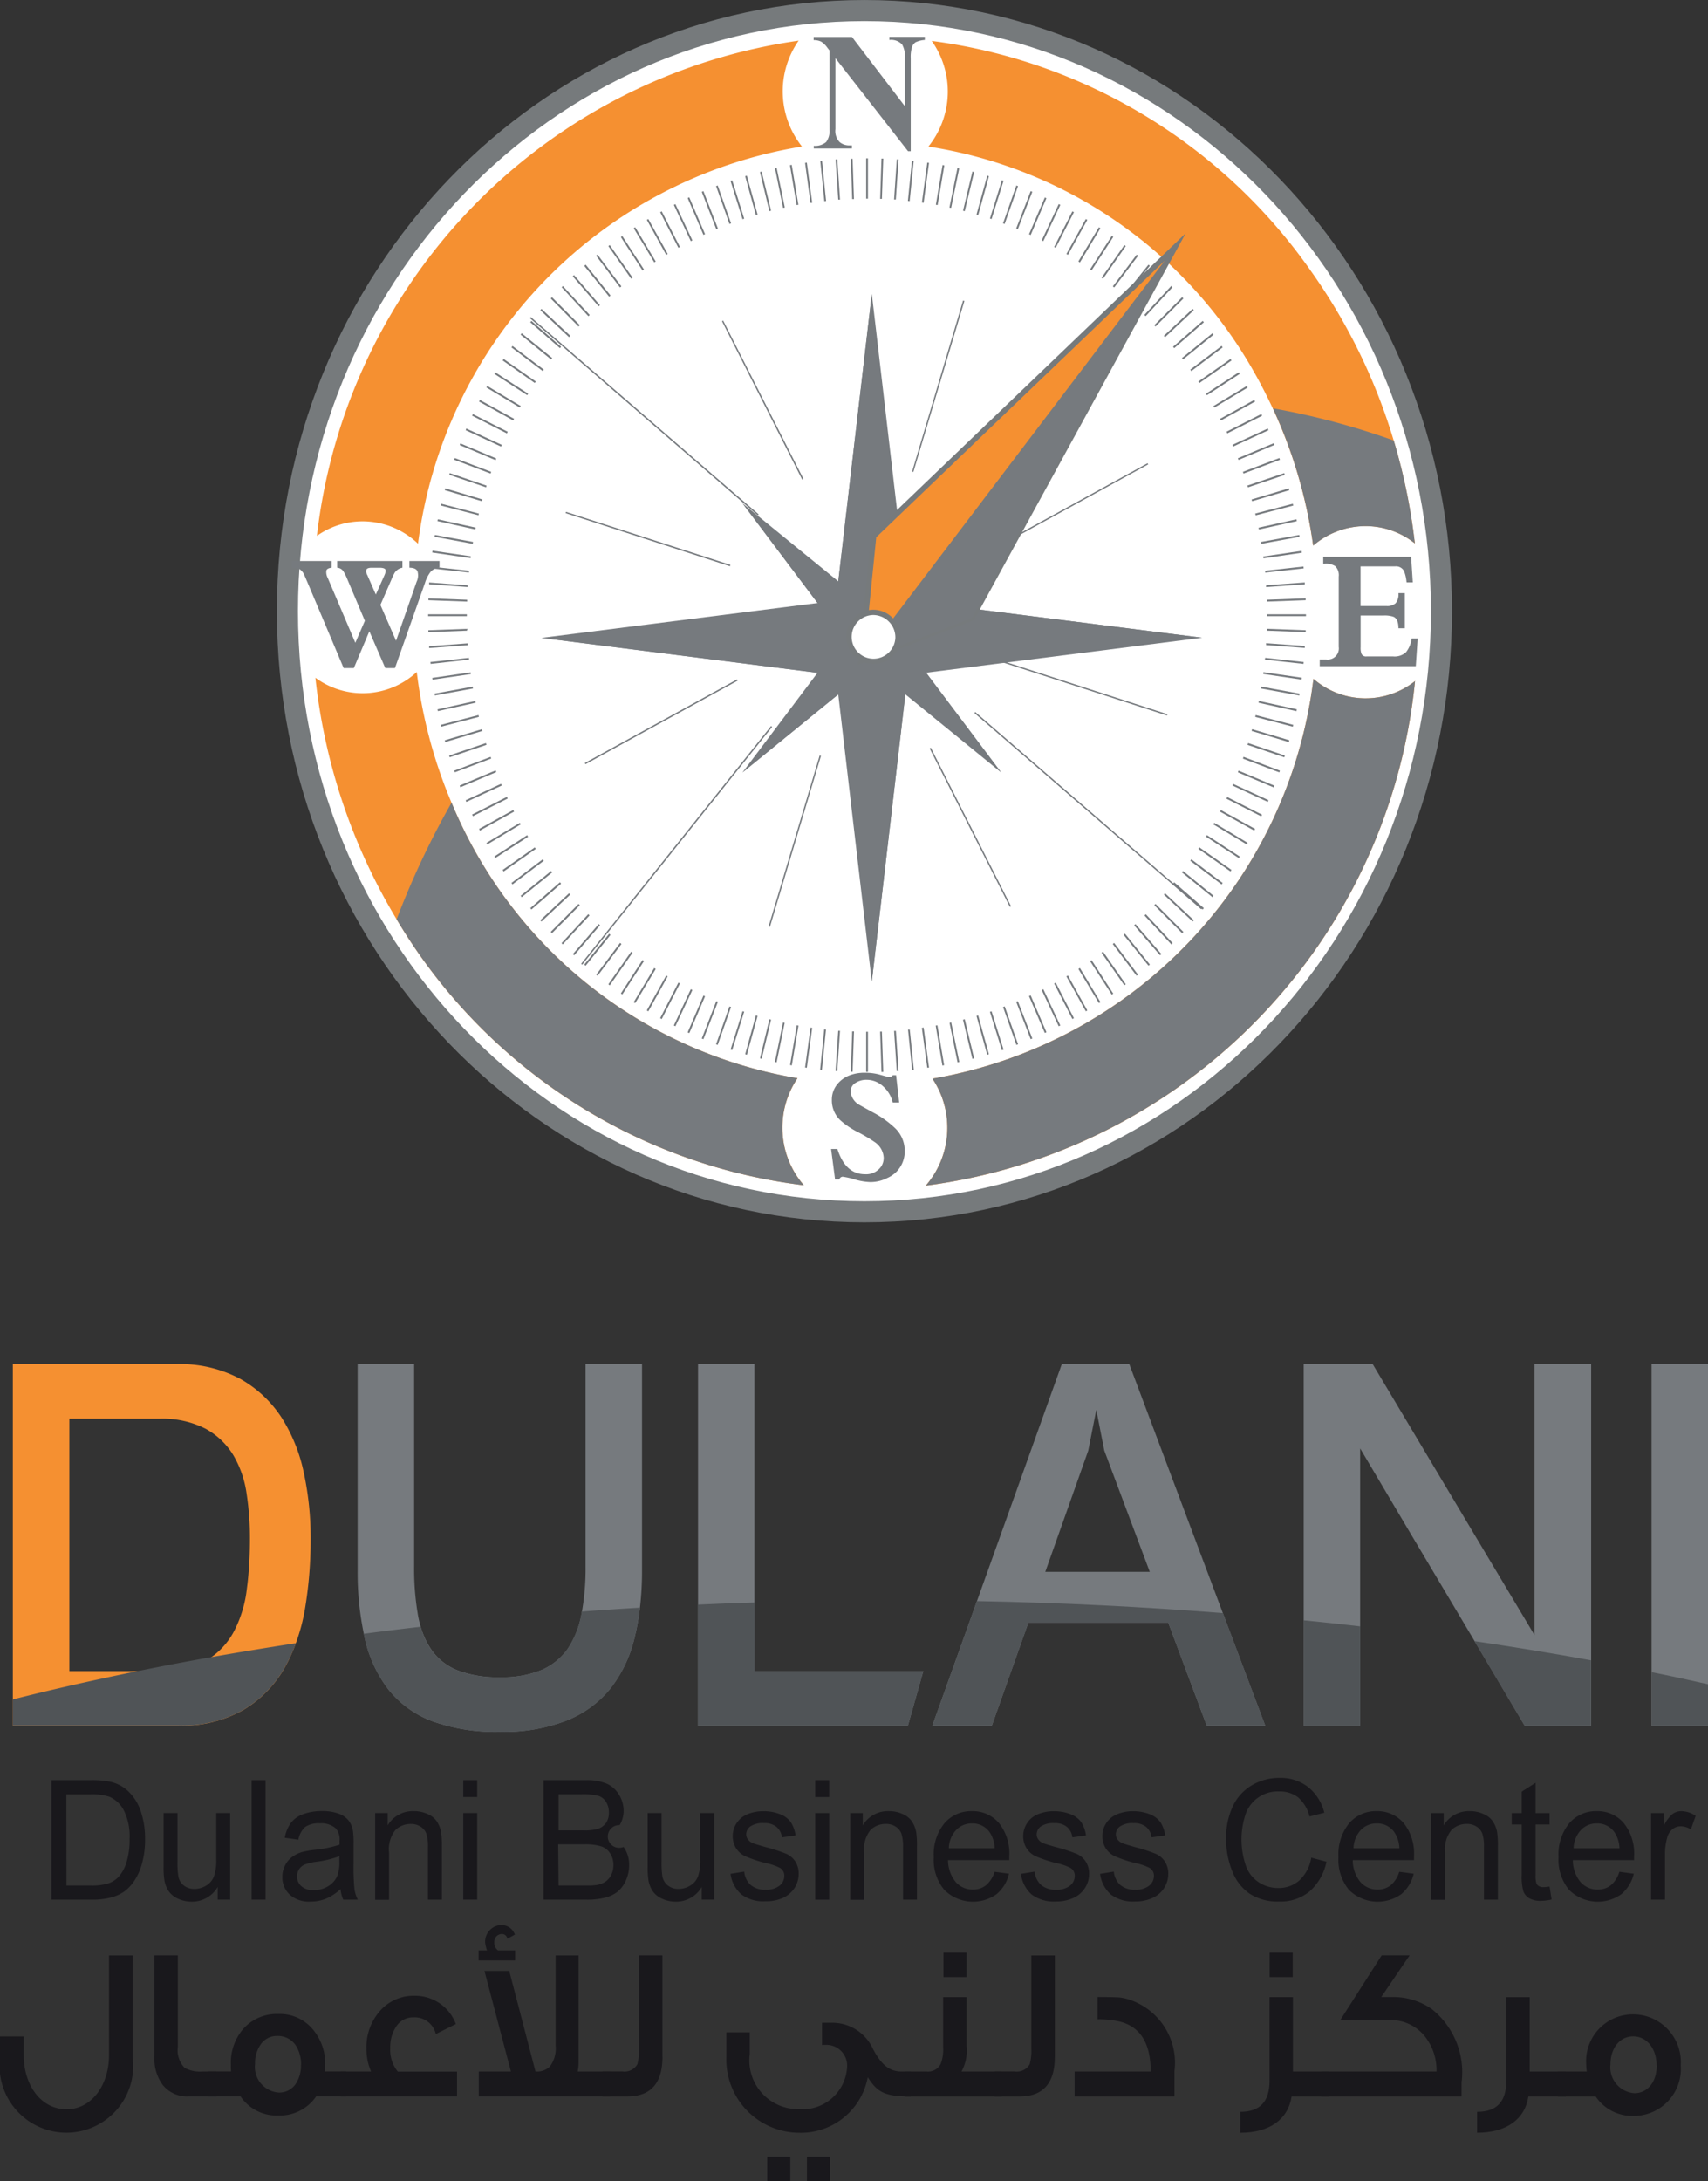 <svg xmlns="http://www.w3.org/2000/svg" width="51.105" height="65.232" viewBox="0 0 51.105 65.232">
  <rect x="0" y="0" width="51.105" height="65.232" fill="#333333" stroke="none"/>
  <g id="Client_21" transform="translate(-17914.26 -14379.039)">
    <path id="Path_141233" data-name="Path 141233" d="M1635.39,262.319c0,9.921-7.73,17.963-17.265,17.963s-17.265-8.042-17.265-17.963,7.729-17.964,17.265-17.964,17.265,8.043,17.265,17.964" transform="translate(16322 14135)" fill="#fff"/>
    <path id="Path_141234" data-name="Path 141234" d="M1635.39,262.319c0,9.921-7.73,17.963-17.265,17.963s-17.265-8.042-17.265-17.963,7.729-17.964,17.265-17.964S1635.39,252.4,1635.39,262.319Z" transform="translate(16322 14135)" fill="none" stroke="#767a7c" stroke-miterlimit="10" stroke-width="0.631"/>
    <path id="Path_141235" data-name="Path 141235" d="M1617.275,262l1.071-9.171,1.07,9.171-1.07,1.112Z" transform="translate(16322 14135)" fill="#767a7e"/>
    <path id="Path_141236" data-name="Path 141236" d="M1617.275,262l1.069-9.163,0,10.275Z" transform="translate(16322 14135)" fill="#767a7e"/>
    <path id="Path_141237" data-name="Path 141237" d="M1617.286,264.235l-8.825-1.118,8.814-1.113,1.07,1.111Z" transform="translate(16322 14135)" fill="#767a7e"/>
    <path id="Path_141238" data-name="Path 141238" d="M1617.275,264.23l-8.814-1.112,9.885,0Z" transform="translate(16322 14135)" fill="#767a7e"/>
    <path id="Path_141239" data-name="Path 141239" d="M1619.416,264.23l-1.071,9.171-1.071-9.171,1.071-1.114Z" transform="translate(16322 14135)" fill="#767a7e"/>
    <path id="Path_141240" data-name="Path 141240" d="M1619.416,264.23l-1.07,9.163V263.117Z" transform="translate(16322 14135)" fill="#767a7e"/>
    <path id="Path_141241" data-name="Path 141241" d="M1619.416,262l8.814,1.113-8.814,1.116-1.071-1.117Z" transform="translate(16322 14135)" fill="#767a7e"/>
    <path id="Path_141242" data-name="Path 141242" d="M1619.416,262l8.806,1.112h-9.877Z" transform="translate(16322 14135)" fill="#767a7e"/>
    <path id="Path_141243" data-name="Path 141243" d="M1617.508,263.116l-3.032-4.025,3.87,3.153v.872Z" transform="translate(16322 14135)" fill="#767a7e"/>
    <path id="Path_141244" data-name="Path 141244" d="M1617.508,263.116l-3.029-4.021,3.867,4.021Z" transform="translate(16322 14135)" fill="#767a7e"/>
    <path id="Path_141245" data-name="Path 141245" d="M1618.352,263.985l-3.876,3.157,3.032-4.026h.837Z" transform="translate(16322 14135)" fill="#767a7e"/>
    <path id="Path_141246" data-name="Path 141246" d="M1618.346,263.988l-3.87,3.154,3.869-4.025Z" transform="translate(16322 14135)" fill="#767a7e"/>
    <path id="Path_141247" data-name="Path 141247" d="M1619.184,263.116l3.031,4.026-3.869-3.153v-.873Z" transform="translate(16322 14135)" fill="#767a7e"/>
    <path id="Path_141248" data-name="Path 141248" d="M1619.184,263.116l3.029,4.023-3.867-4.023Z" transform="translate(16322 14135)" fill="#767a7e"/>
    <path id="Path_141249" data-name="Path 141249" d="M1618.346,262.244l3.869-3.152-3.031,4.024h-.839Z" transform="translate(16322 14135)" fill="#767a7e"/>
    <path id="Path_141250" data-name="Path 141250" d="M1618.346,262.244l3.866-3.15-3.867,4.022Z" transform="translate(16322 14135)" fill="#767a7e"/>
    <path id="Path_141251" data-name="Path 141251" d="M1634.594,260.291a2.376,2.376,0,0,0-1.474-.519,2.412,2.412,0,0,0-1.57.585,14.338,14.338,0,0,0-1.206-4.1c-.173-.367-.354-.727-.553-1.075a13.567,13.567,0,0,0-9.753-6.759,2.622,2.622,0,0,0,.1-3.16,16.445,16.445,0,0,1,11.367,6.912,17.318,17.318,0,0,1,2.458,5.046,17.881,17.881,0,0,1,.631,3.075" transform="translate(16322 14135)" fill="#f59031"/>
    <path id="Path_141252" data-name="Path 141252" d="M1616.256,248.422a13.814,13.814,0,0,0-11.489,11.878,2.4,2.4,0,0,0-1.656-.669,2.358,2.358,0,0,0-1.369.435,16.91,16.91,0,0,1,14.414-14.811,2.653,2.653,0,0,0,.1,3.167" transform="translate(16322 14135)" fill="#f59031"/>
    <path id="Path_141253" data-name="Path 141253" d="M1634.6,264.4a16.907,16.907,0,0,1-14.64,15.1,2.644,2.644,0,0,0,.2-3.2,13.834,13.834,0,0,0,11.4-11.958,2.379,2.379,0,0,0,3.046.062" transform="translate(16322 14135)" fill="#f59031"/>
    <path id="Path_141254" data-name="Path 141254" d="M1616.313,279.488a16.5,16.5,0,0,1-12.186-7.954,17.609,17.609,0,0,1-2.43-7.225,2.384,2.384,0,0,0,3.033-.171,14.408,14.408,0,0,0,1.041,3.91,13.66,13.66,0,0,0,10.351,8.241,2.633,2.633,0,0,0,.191,3.2" transform="translate(16322 14135)" fill="#f59031"/>
    <path id="Path_141255" data-name="Path 141255" d="M1602.542,264.02l-1.089-2.579-.093-.216a.4.4,0,0,0-.141-.167.388.388,0,0,0-.184-.04H1601v-.2h1.182v.2c-.09.01-.141.038-.157.084a.367.367,0,0,0,.042.224l.825,1.938.285-.658-.526-1.246a1.5,1.5,0,0,0-.112-.226.24.24,0,0,0-.191-.116v-.2h1.953v.2a.351.351,0,0,0-.235.155,2.147,2.147,0,0,0-.1.213l-.324.745.468,1.072.614-1.762a.443.443,0,0,0,.028-.315c-.032-.071-.112-.106-.242-.108v-.2h.9v.2a.374.374,0,0,0-.28.142,1.045,1.045,0,0,0-.153.31l-.9,2.55h-.289l-.477-1.1-.464,1.1h-.3m.958-2.2.255-.569c.038-.085.049-.144.032-.177s-.075-.055-.172-.055h-.239c-.086,0-.137.019-.155.051a.216.216,0,0,0,.025.17Z" transform="translate(16322 14135)" fill="#767a7e"/>
    <path id="Path_141256" data-name="Path 141256" d="M1617.247,279.321l-.12-.917h.189c.158.5.434.754.826.754a.545.545,0,0,0,.489-.239.471.471,0,0,0,.07-.25.6.6,0,0,0-.269-.472,4.642,4.642,0,0,0-.488-.291,2.4,2.4,0,0,1-.543-.364.817.817,0,0,1-.251-.6.73.73,0,0,1,.168-.482.874.874,0,0,1,.42-.279,1.263,1.263,0,0,1,.394-.058,1.644,1.644,0,0,1,.427.051c.193.054.3.082.307.082a.147.147,0,0,0,.106-.057h.1l.092.814h-.193a.927.927,0,0,0-.283-.479.729.729,0,0,0-.505-.2.59.59,0,0,0-.309.083.3.3,0,0,0-.163.266.505.505,0,0,0,.261.4c.147.082.294.164.443.244a2.908,2.908,0,0,1,.639.465.936.936,0,0,1,.276.667.861.861,0,0,1-.515.809,1.1,1.1,0,0,1-.516.125,1.878,1.878,0,0,1-.47-.08,2.233,2.233,0,0,0-.356-.081.109.109,0,0,0-.1.081h-.125" transform="translate(16322 14135)" fill="#767a7e"/>
    <path id="Path_141257" data-name="Path 141257" d="M1634.345,261.452a1.127,1.127,0,0,0-.074-.329.265.265,0,0,0-.254-.145h-1.048v1.186h.775a.374.374,0,0,0,.276-.085.418.418,0,0,0,.083-.3h.191v1.05h-.191c0-.19-.052-.305-.155-.346a.834.834,0,0,0-.277-.036h-.7v.949a.49.49,0,0,0,.027.2.146.146,0,0,0,.15.076h.8a.5.5,0,0,0,.383-.128.848.848,0,0,0,.168-.409h.179l-.056.828h-2.875v-.2h.195a.332.332,0,0,0,.374-.378v-2.1a.382.382,0,0,0-.106-.315.515.515,0,0,0-.312-.071h-.046v-.207h2.63l.05.765h-.183" transform="translate(16322 14135)" fill="#767a7e"/>
    <path id="Path_141258" data-name="Path 141258" d="M1615.5,249.066l.242,1.178-.052.012-.24-1.18.05-.01m5.463,26.734-.052.013-.24-1.181.051-.012Z" transform="translate(16322 14135)" fill="#767a7e"/>
    <path id="Path_141259" data-name="Path 141259" d="M1615.05,249.171l.281,1.17-.051.013-.281-1.17Zm6.356,26.521-.052.015-.28-1.17.052-.015Z" transform="translate(16322 14135)" fill="#767a7e"/>
    <path id="Path_141260" data-name="Path 141260" d="M1614.607,249.294l.32,1.159a.354.354,0,0,1-.051.014l-.32-1.159.051-.014m7.242,26.275a.343.343,0,0,0-.051.018l-.32-1.162a.3.3,0,0,0,.051-.015Z" transform="translate(16322 14135)" fill="#767a7e"/>
    <path id="Path_141261" data-name="Path 141261" d="M1614.169,249.432l.358,1.147-.05.017-.359-1.147Zm8.118,26-.05.019-.358-1.149.05-.016Z" transform="translate(16322 14135)" fill="#767a7e"/>
    <path id="Path_141262" data-name="Path 141262" d="M1613.735,249.586l.4,1.133-.049.019-.4-1.134.051-.018m8.985,25.686-.05.02-.4-1.133.05-.02Z" transform="translate(16322 14135)" fill="#767a7e"/>
    <path id="Path_141263" data-name="Path 141263" d="M1613.307,249.756l.434,1.118-.049.021-.434-1.117Zm9.841,25.343-.049.021-.434-1.119.049-.019Z" transform="translate(16322 14135)" fill="#767a7e"/>
    <path id="Path_141264" data-name="Path 141264" d="M1612.884,249.942l.472,1.1-.049.021-.471-1.1.048-.023m10.686,24.971-.049.022-.472-1.1.049-.024Z" transform="translate(16322 14135)" fill="#767a7e"/>
    <path id="Path_141265" data-name="Path 141265" d="M1612.469,250.145l.508,1.084-.048.023-.507-1.085Zm11.516,24.564-.047.025-.508-1.083.047-.026Z" transform="translate(16322 14135)" fill="#767a7e"/>
    <path id="Path_141266" data-name="Path 141266" d="M1612.06,250.36l.544,1.066-.047.023-.543-1.063Zm12.333,24.132-.047.025-.545-1.062.048-.026Z" transform="translate(16322 14135)" fill="#767a7e"/>
    <path id="Path_141267" data-name="Path 141267" d="M1611.658,250.589l.581,1.044a.29.29,0,0,1-.047.028l-.578-1.045c.014-.007.029-.018.044-.027m13.135,23.67a.219.219,0,0,1-.045.027l-.58-1.044a.379.379,0,0,0,.046-.028Z" transform="translate(16322 14135)" fill="#767a7e"/>
    <path id="Path_141268" data-name="Path 141268" d="M1611.266,250.835l.614,1.024-.044.027-.615-1.021Zm13.92,23.176-.045.03-.614-1.021.045-.03Z" transform="translate(16322 14135)" fill="#767a7e"/>
    <path id="Path_141269" data-name="Path 141269" d="M1610.881,251.1l.648,1-.044.029-.648-1Zm14.688,22.656-.044.031-.648-1,.044-.032Z" transform="translate(16322 14135)" fill="#767a7e"/>
    <path id="Path_141270" data-name="Path 141270" d="M1610.505,251.369l.682.974-.043.032-.681-.975Zm15.439,22.107-.043.033-.682-.974.044-.035Z" transform="translate(16322 14135)" fill="#767a7e"/>
    <path id="Path_141271" data-name="Path 141271" d="M1610.139,251.654l.713.95a.273.273,0,0,1-.042.033l-.713-.95c.014-.011.028-.02.042-.033m16.171,21.535a.448.448,0,0,1-.043.033l-.713-.949.042-.033Z" transform="translate(16322 14135)" fill="#767a7e"/>
    <path id="Path_141272" data-name="Path 141272" d="M1609.783,251.954l.745.923-.041.036-.745-.922Zm16.882,20.933-.041.035-.744-.923.04-.035Z" transform="translate(16322 14135)" fill="#767a7e"/>
    <path id="Path_141273" data-name="Path 141273" d="M1609.436,252.267l.775.9-.04.035-.775-.9.04-.036m17.574,20.307c-.013.014-.027.024-.041.037l-.774-.895.039-.038Z" transform="translate(16322 14135)" fill="#767a7e"/>
    <path id="Path_141274" data-name="Path 141274" d="M1609.1,252.592l.805.867-.039.038-.8-.866c.013-.014.026-.028.038-.039m18.244,19.656-.038.039-.805-.866.038-.039Z" transform="translate(16322 14135)" fill="#767a7e"/>
    <path id="Path_141275" data-name="Path 141275" d="M1608.776,252.929l.833.835-.038.042-.832-.838.037-.039m18.892,18.981c-.012.015-.025.026-.037.04l-.834-.838a.438.438,0,0,0,.037-.039Z" transform="translate(16322 14135)" fill="#767a7e"/>
    <path id="Path_141276" data-name="Path 141276" d="M1608.462,253.277l.861.805-.036.042-.86-.806.035-.041m19.518,18.284c-.012.015-.024.027-.035.04l-.861-.807.035-.04Z" transform="translate(16322 14135)" fill="#767a7e"/>
    <path id="Path_141277" data-name="Path 141277" d="M1608.161,253.636l.888.774-.035.042-.887-.774ZM1628.28,271.2l-.034.043-.888-.774.035-.042Z" transform="translate(16322 14135)" fill="#767a7e"/>
    <path id="Path_141278" data-name="Path 141278" d="M1607.87,254.006l.913.741c-.01.016-.021.029-.032.045l-.913-.742a.419.419,0,0,1,.032-.044m20.7,16.824a.375.375,0,0,1-.033.043l-.913-.741c.012-.015.022-.031.033-.043Z" transform="translate(16322 14135)" fill="#767a7e"/>
    <path id="Path_141279" data-name="Path 141279" d="M1607.594,254.386l.937.708-.031.044-.937-.709Zm21.25,16.062-.033.044-.937-.708.032-.045Z" transform="translate(16322 14135)" fill="#767a7e"/>
    <path id="Path_141280" data-name="Path 141280" d="M1607.33,254.775l.961.674-.03.045-.96-.673Zm21.777,15.282-.03.046-.961-.675.03-.046Z" transform="translate(16322 14135)" fill="#767a7e"/>
    <path id="Path_141281" data-name="Path 141281" d="M1607.08,255.175l.983.637-.028.047-.984-.639Zm22.275,14.482-.028.046-.982-.639.028-.047Z" transform="translate(16322 14135)" fill="#767a7e"/>
    <path id="Path_141282" data-name="Path 141282" d="M1606.841,255.582l1,.6a.5.5,0,0,1-.027.047l-1-.6c.009-.017.019-.031.027-.048m22.751,13.666c-.009.018-.018.031-.028.048l-1-.6c.008-.014.018-.031.026-.047Z" transform="translate(16322 14135)" fill="#767a7e"/>
    <path id="Path_141283" data-name="Path 141283" d="M1606.618,256l1.024.565-.025.05-1.023-.565Zm23.195,12.831-.025.051-1.024-.568.025-.048Z" transform="translate(16322 14135)" fill="#767a7e"/>
    <path id="Path_141284" data-name="Path 141284" d="M1606.409,256.424l1.042.528-.024.05-1.041-.53Zm23.612,11.981-.024.05-1.042-.529.024-.049Z" transform="translate(16322 14135)" fill="#767a7e"/>
    <path id="Path_141285" data-name="Path 141285" d="M1606.214,256.856l1.059.488c-.007.019-.014.034-.021.052l-1.059-.49.021-.05m24,11.115-.021.052-1.059-.491.021-.049Z" transform="translate(16322 14135)" fill="#767a7e"/>
    <path id="Path_141286" data-name="Path 141286" d="M1606.034,257.3l1.075.451-.02.051-1.074-.452Zm24.358,10.238-.02.053-1.074-.452.02-.052Z" transform="translate(16322 14135)" fill="#767a7e"/>
    <path id="Path_141287" data-name="Path 141287" d="M1605.868,257.738l1.089.413c-.006.017-.013.036-.018.052l-1.089-.413c.006-.016.011-.034.018-.052m24.688,9.35c-.007.018-.011.034-.018.052l-1.089-.411.018-.054Z" transform="translate(16322 14135)" fill="#767a7e"/>
    <path id="Path_141288" data-name="Path 141288" d="M1605.718,258.189l1.1.374-.015.051-1.1-.374Zm24.986,8.446-.017.054-1.1-.372.017-.054Z" transform="translate(16322 14135)" fill="#767a7e"/>
    <path id="Path_141289" data-name="Path 141289" d="M1605.583,258.645l1.115.333c-.005.016-.011.034-.015.053l-1.115-.332c.006-.019.01-.037.015-.054m25.255,7.534c-.005.02-.01.036-.015.055l-1.114-.333a.55.55,0,0,0,.014-.054Z" transform="translate(16322 14135)" fill="#767a7e"/>
    <path id="Path_141290" data-name="Path 141290" d="M1605.465,259.106l1.124.293-.012.051-1.125-.292Zm25.49,6.612-.013.055-1.124-.292.012-.055Z" transform="translate(16322 14135)" fill="#767a7e"/>
    <path id="Path_141291" data-name="Path 141291" d="M1605.361,259.57l1.134.25c-.005.02-.009.037-.012.055l-1.134-.251.012-.054m25.7,5.683-.011.056-1.134-.252.011-.054Z" transform="translate(16322 14135)" fill="#767a7e"/>
    <path id="Path_141292" data-name="Path 141292" d="M1605.273,260.038l1.141.209c0,.018-.006.036-.009.057l-1.141-.21c0-.019.005-.038.009-.056m25.871,4.747-.009.056-1.142-.21.009-.056Z" transform="translate(16322 14135)" fill="#767a7e"/>
    <path id="Path_141293" data-name="Path 141293" d="M1605.2,260.509l1.147.167-.006.056-1.149-.168Zm26.012,3.8-.008.056-1.147-.168.007-.055Z" transform="translate(16322 14135)" fill="#767a7e"/>
    <path id="Path_141294" data-name="Path 141294" d="M1605.144,260.984l1.152.126-.006.053-1.153-.126c0-.016,0-.036.007-.053m26.123,2.855c0,.02,0,.037-.006.056l-1.152-.126c0-.019,0-.035.007-.055Z" transform="translate(16322 14135)" fill="#767a7e"/>
    <path id="Path_141295" data-name="Path 141295" d="M1605.1,261.46l1.155.084,0,.053-1.156-.084Zm26.2,1.9,0,.057-1.157-.084,0-.057Z" transform="translate(16322 14135)" fill="#767a7e"/>
    <path id="Path_141296" data-name="Path 141296" d="M1605.079,261.935l1.158.042v.055l-1.158-.042Zm26.25.953,0,.056-1.158-.042v-.057Z" transform="translate(16322 14135)" fill="#767a7e"/>
    <path id="Path_141297" data-name="Path 141297" d="M1630.178,262.411v.056h1.158v-.056Zm-25.108,0v.056h1.159v-.056Z" transform="translate(16322 14135)" fill="#767a7e"/>
    <path id="Path_141298" data-name="Path 141298" d="M1605.077,262.888l1.158-.042,0,.056-1.158.043Zm26.25-.954v.056l-1.158.042v-.056Z" transform="translate(16322 14135)" fill="#767a7e"/>
    <path id="Path_141299" data-name="Path 141299" d="M1605.1,263.365l1.156-.085,0,.056-1.156.085Zm26.2-1.906,0,.056-1.156.084,0-.057Z" transform="translate(16322 14135)" fill="#767a7e"/>
    <path id="Path_141300" data-name="Path 141300" d="M1605.138,263.839l1.153-.125c0,.019,0,.038.006.054l-1.152.127c0-.017-.005-.037-.007-.056m26.125-2.856c0,.02,0,.037.006.056l-1.153.126c0-.02,0-.036-.006-.056Z" transform="translate(16322 14135)" fill="#767a7e"/>
    <path id="Path_141301" data-name="Path 141301" d="M1605.193,264.314l1.148-.167.007.053-1.148.167Zm26.012-3.8.007.056-1.147.168-.008-.056Z" transform="translate(16322 14135)" fill="#767a7e"/>
    <path id="Path_141302" data-name="Path 141302" d="M1605.263,264.784l1.141-.209.009.056-1.141.209-.009-.056m25.872-4.746.008.056-1.142.21a.542.542,0,0,0-.009-.057Z" transform="translate(16322 14135)" fill="#767a7e"/>
    <path id="Path_141303" data-name="Path 141303" d="M1605.35,265.255l1.134-.251.01.052-1.133.251-.011-.052m25.7-5.685.011.055-1.134.251a.514.514,0,0,0-.011-.055Z" transform="translate(16322 14135)" fill="#767a7e"/>
    <path id="Path_141304" data-name="Path 141304" d="M1605.452,265.718l1.125-.292.012.054-1.125.292Zm25.49-6.612.013.054-1.124.292-.014-.054Z" transform="translate(16322 14135)" fill="#767a7e"/>
    <path id="Path_141305" data-name="Path 141305" d="M1605.568,266.18l1.115-.333c0,.019.01.034.015.053l-1.115.333-.015-.053m25.255-7.535c.005.019.01.035.015.055l-1.114.331c-.005-.019-.01-.034-.016-.053Z" transform="translate(16322 14135)" fill="#767a7e"/>
    <path id="Path_141306" data-name="Path 141306" d="M1605.7,266.635l1.1-.372.016.053-1.1.372Zm24.985-8.446.016.054-1.1.372-.016-.054Z" transform="translate(16322 14135)" fill="#767a7e"/>
    <path id="Path_141307" data-name="Path 141307" d="M1605.851,267.088l1.089-.412.018.05-1.089.412c-.007-.015-.012-.034-.018-.05m24.688-9.35c.007.018.011.035.018.053l-1.09.412c-.005-.018-.011-.034-.018-.053Z" transform="translate(16322 14135)" fill="#767a7e"/>
    <path id="Path_141308" data-name="Path 141308" d="M1606.014,267.533l1.075-.452.02.051-1.075.453Zm24.359-10.239.019.052-1.074.45-.02-.051Z" transform="translate(16322 14135)" fill="#767a7e"/>
    <path id="Path_141309" data-name="Path 141309" d="M1606.193,267.973l1.059-.491c.007.018.014.033.021.051l-1.059.49c-.007-.018-.014-.033-.021-.05m24-11.118c.007.018.013.033.021.051l-1.059.49-.021-.051Z" transform="translate(16322 14135)" fill="#767a7e"/>
    <path id="Path_141310" data-name="Path 141310" d="M1606.386,268.4l1.041-.528.024.049-1.041.529ZM1630,256.422l.024.051-1.042.527-.023-.05Z" transform="translate(16322 14135)" fill="#767a7e"/>
    <path id="Path_141311" data-name="Path 141311" d="M1606.594,268.831l1.023-.566.025.048-1.023.568ZM1629.788,256l.025.05-1.023.565-.025-.049Z" transform="translate(16322 14135)" fill="#767a7e"/>
    <path id="Path_141312" data-name="Path 141312" d="M1606.815,269.248l1-.6c.009.015.018.032.027.046l-1,.6c-.009-.015-.018-.029-.027-.047m22.75-13.665c.009.017.019.031.027.048l-1,.6-.027-.045Z" transform="translate(16322 14135)" fill="#767a7e"/>
    <path id="Path_141313" data-name="Path 141313" d="M1607.051,269.656l.982-.638.028.048-.982.636Zm22.275-14.483.029.048-.983.639-.028-.046Z" transform="translate(16322 14135)" fill="#767a7e"/>
    <path id="Path_141314" data-name="Path 141314" d="M1607.3,270.057l.961-.674.029.046-.96.675Zm21.777-15.282.031.045-.962.676-.03-.046Z" transform="translate(16322 14135)" fill="#767a7e"/>
    <path id="Path_141315" data-name="Path 141315" d="M1607.563,270.447l.937-.708.031.044-.937.708Zm21.249-16.063.031.045-.937.709-.032-.044Z" transform="translate(16322 14135)" fill="#767a7e"/>
    <path id="Path_141316" data-name="Path 141316" d="M1607.838,270.83l.914-.742a.465.465,0,0,0,.032.043l-.914.742-.032-.043m20.7-16.825c.011.016.022.029.033.044l-.914.741c-.01-.014-.021-.027-.032-.043Z" transform="translate(16322 14135)" fill="#767a7e"/>
    <path id="Path_141317" data-name="Path 141317" d="M1608.127,271.2l.887-.774.035.043-.888.773Zm20.119-17.564.035.042-.888.774-.034-.042Z" transform="translate(16322 14135)" fill="#767a7e"/>
    <path id="Path_141318" data-name="Path 141318" d="M1608.427,271.56l.86-.806.035.042-.861.806Zm19.518-18.285.035.042-.861.808-.036-.041Z" transform="translate(16322 14135)" fill="#767a7e"/>
    <path id="Path_141319" data-name="Path 141319" d="M1608.739,271.909l.833-.836.037.04-.833.836a.343.343,0,0,1-.037-.04m18.892-18.982.037.04-.834.838-.037-.04Z" transform="translate(16322 14135)" fill="#767a7e"/>
    <path id="Path_141320" data-name="Path 141320" d="M1609.062,272.247l.8-.867.037.039-.8.866-.038-.038m18.244-19.656c.013.014.025.025.038.038l-.805.867c-.013-.011-.025-.026-.038-.038Z" transform="translate(16322 14135)" fill="#767a7e"/>
    <path id="Path_141321" data-name="Path 141321" d="M1609.4,272.575l.775-.9a.327.327,0,0,0,.04.036l-.775.9-.04-.037m17.574-20.308.04.036-.776.9a.33.33,0,0,0-.039-.037Z" transform="translate(16322 14135)" fill="#767a7e"/>
    <path id="Path_141322" data-name="Path 141322" d="M1609.742,272.889l.745-.924.041.035-.746.924Zm16.882-20.935.041.036-.746.924-.04-.035Z" transform="translate(16322 14135)" fill="#767a7e"/>
    <path id="Path_141323" data-name="Path 141323" d="M1610.1,273.19l.713-.951.042.034-.713.949a.375.375,0,0,1-.042-.032m16.171-21.535c.013.012.028.021.042.033l-.714.949a.309.309,0,0,1-.042-.033Z" transform="translate(16322 14135)" fill="#767a7e"/>
    <path id="Path_141324" data-name="Path 141324" d="M1610.463,273.477l.681-.974.043.031-.682.977Zm15.439-22.109.042.033-.681.976-.042-.032Z" transform="translate(16322 14135)" fill="#767a7e"/>
    <path id="Path_141325" data-name="Path 141325" d="M1610.837,273.751l.648-1,.044.031-.648,1Zm14.689-22.657.044.031-.648,1-.044-.031Z" transform="translate(16322 14135)" fill="#767a7e"/>
    <path id="Path_141326" data-name="Path 141326" d="M1611.221,274.013l.614-1.023.045.031-.615,1.021Zm13.919-23.177.045.029-.614,1.024-.045-.032Z" transform="translate(16322 14135)" fill="#767a7e"/>
    <path id="Path_141327" data-name="Path 141327" d="M1611.613,274.259l.58-1.044a.37.37,0,0,0,.045.028l-.579,1.044c-.015-.009-.03-.017-.046-.028m13.135-23.67a.275.275,0,0,0,.046.027l-.58,1.045-.045-.027Z" transform="translate(16322 14135)" fill="#767a7e"/>
    <path id="Path_141328" data-name="Path 141328" d="M1612.013,274.492l.545-1.065.046.027-.544,1.064Zm12.333-24.132.047.025-.544,1.065-.047-.026Z" transform="translate(16322 14135)" fill="#767a7e"/>
    <path id="Path_141329" data-name="Path 141329" d="M1612.422,274.709l.507-1.084.048.025-.508,1.083Zm11.516-24.566.048.024-.509,1.084-.047-.024Z" transform="translate(16322 14135)" fill="#767a7e"/>
    <path id="Path_141330" data-name="Path 141330" d="M1612.836,274.914l.472-1.1.048.024-.471,1.1c-.016-.008-.032-.014-.049-.021m10.686-24.972a.342.342,0,0,0,.048.022l-.471,1.1a.351.351,0,0,0-.049-.022Z" transform="translate(16322 14135)" fill="#767a7e"/>
    <path id="Path_141331" data-name="Path 141331" d="M1613.258,275.1l.434-1.118.049.019-.434,1.119Zm9.841-25.345.049.021-.434,1.119-.049-.022Z" transform="translate(16322 14135)" fill="#767a7e"/>
    <path id="Path_141332" data-name="Path 141332" d="M1613.685,275.273l.4-1.132.049.017-.4,1.133-.05-.018m8.986-25.687c.017.008.033.013.05.02l-.4,1.131-.049-.016Z" transform="translate(16322 14135)" fill="#767a7e"/>
    <path id="Path_141333" data-name="Path 141333" d="M1614.12,275.428l.358-1.145.049.014-.358,1.149Zm8.118-26,.049.018-.358,1.145-.049-.017Z" transform="translate(16322 14135)" fill="#767a7e"/>
    <path id="Path_141334" data-name="Path 141334" d="M1614.557,275.568l.32-1.159c.016.005.032.013.05.018l-.319,1.159-.051-.018m7.242-26.276.051.018-.32,1.159c-.017,0-.034-.013-.051-.017Z" transform="translate(16322 14135)" fill="#767a7e"/>
    <path id="Path_141335" data-name="Path 141335" d="M1615,275.692l.281-1.169.051.012-.281,1.17Zm6.355-26.521.052.014-.281,1.17-.051-.013Z" transform="translate(16322 14135)" fill="#767a7e"/>
    <path id="Path_141336" data-name="Path 141336" d="M1615.446,275.8l.241-1.178.051.01-.24,1.18-.052-.012m5.462-26.735.052.013-.241,1.178-.052-.01Z" transform="translate(16322 14135)" fill="#767a7e"/>
    <path id="Path_141337" data-name="Path 141337" d="M1615.9,275.893l.2-1.189.052.01-.2,1.189-.052-.01m4.562-26.918.053.01-.2,1.187a.447.447,0,0,0-.053-.009Z" transform="translate(16322 14135)" fill="#767a7e"/>
    <path id="Path_141338" data-name="Path 141338" d="M1616.349,275.966l.162-1.192.051.007-.161,1.194Zm3.656-27.063.052.008-.161,1.193-.052-.008Z" transform="translate(16322 14135)" fill="#767a7e"/>
    <path id="Path_141339" data-name="Path 141339" d="M1616.8,276.026l.121-1.2.053.007-.121,1.2a.473.473,0,0,1-.053-.005m2.746-27.182.053.009-.121,1.2-.053-.007Z" transform="translate(16322 14135)" fill="#767a7e"/>
    <path id="Path_141340" data-name="Path 141340" d="M1617.26,276.069l.081-1.2h.053l-.081,1.2c-.016,0-.035,0-.053,0m1.833-27.263.053,0-.082,1.2-.052,0Z" transform="translate(16322 14135)" fill="#767a7e"/>
    <path id="Path_141341" data-name="Path 141341" d="M1617.718,276.094l.04-1.206h.054l-.041,1.206Zm.917-27.312.053,0-.041,1.205-.052,0Z" transform="translate(16322 14135)" fill="#767a7e"/>
    <path id="Path_141342" data-name="Path 141342" d="M1618.177,248.774v1.206h.053v-1.206h-.053Zm.027,26.123h-.027v1.2h.053v-1.2Z" transform="translate(16322 14135)" fill="#767a7e"/>
    <path id="Path_141343" data-name="Path 141343" d="M1618.635,276.1l-.041-1.207h.053l.041,1.206Zm-.916-27.312.052,0,.04,1.205-.053,0Z" transform="translate(16322 14135)" fill="#767a7e"/>
    <path id="Path_141344" data-name="Path 141344" d="M1619.092,276.072l-.08-1.2.054,0,.08,1.2-.054,0m-1.831-27.263.053,0,.08,1.2c-.017,0-.034,0-.052,0Z" transform="translate(16322 14135)" fill="#767a7e"/>
    <path id="Path_141345" data-name="Path 141345" d="M1619.55,276.033l-.121-1.2.052,0,.122,1.2c-.018,0-.036.005-.053.006m-2.746-27.182.052-.006.121,1.2-.052.007Z" transform="translate(16322 14135)" fill="#767a7e"/>
    <path id="Path_141346" data-name="Path 141346" d="M1620.005,275.974l-.162-1.193.053-.008.161,1.195Zm-3.656-27.063.052-.009.161,1.2-.052.006Z" transform="translate(16322 14135)" fill="#767a7e"/>
    <path id="Path_141347" data-name="Path 141347" d="M1620.309,274.706a.475.475,0,0,0-.052.008l.2,1.194.052-.011-.2-1.191m-4.413-25.727.2,1.193a.523.523,0,0,1,.053-.008l-.2-1.194-.052.009" transform="translate(16322 14135)" fill="#767a7e"/>
    <path id="Path_141348" data-name="Path 141348" d="M1616.3,258.363l-.037.022-2.4-4.739.035-.019Z" transform="translate(16322 14135)" fill="#767a7e"/>
    <path id="Path_141349" data-name="Path 141349" d="M1614.96,259.422l-.026.033-6.819-5.9.027-.033Z" transform="translate(16322 14135)" fill="#767a7e"/>
    <path id="Path_141350" data-name="Path 141350" d="M1614.114,260.933l-.012.042-4.918-1.589.013-.038Z" transform="translate(16322 14135)" fill="#767a7e"/>
    <path id="Path_141351" data-name="Path 141351" d="M1614.315,264.358l.019.037-4.555,2.5-.02-.037Z" transform="translate(16322 14135)" fill="#767a7e"/>
    <path id="Path_141352" data-name="Path 141352" d="M1615.332,265.752l.031.028-5.682,7.111-.033-.026Z" transform="translate(16322 14135)" fill="#767a7e"/>
    <path id="Path_141353" data-name="Path 141353" d="M1616.786,266.631l.038.015-1.527,5.115-.04-.013Z" transform="translate(16322 14135)" fill="#767a7e"/>
    <path id="Path_141354" data-name="Path 141354" d="M1620.076,266.424l.036-.021,2.4,4.742-.037.016Z" transform="translate(16322 14135)" fill="#767a7e"/>
    <path id="Path_141355" data-name="Path 141355" d="M1621.416,265.366l.024-.033,6.784,5.868-.023.034Z" transform="translate(16322 14135)" fill="#767a7e"/>
    <path id="Path_141356" data-name="Path 141356" d="M1622.261,263.851l.01-.039,4.919,1.588-.013.039Z" transform="translate(16322 14135)" fill="#767a7e"/>
    <path id="Path_141357" data-name="Path 141357" d="M1622.06,260.428l-.02-.035,4.556-2.5.019.035Z" transform="translate(16322 14135)" fill="#767a7e"/>
    <path id="Path_141358" data-name="Path 141358" d="M1620.955,259.127l-.046-.036,5.842-6.972.044.041Z" transform="translate(16322 14135)" fill="#767a7e"/>
    <path id="Path_141359" data-name="Path 141359" d="M1619.589,258.155l-.037-.013,1.524-5.116.04.014Z" transform="translate(16322 14135)" fill="#767a7e"/>
    <path id="Path_141360" data-name="Path 141360" d="M1620.439,258.118l6.983-6.692-6.077,11.1-3.319,1.277.377-3.733Z" transform="translate(16322 14135)" fill="#f59031"/>
    <path id="Path_141361" data-name="Path 141361" d="M1620.439,258.118l6.983-6.692-6.077,11.1-3.319,1.277.377-3.733Z" transform="translate(16322 14135)" fill="none" stroke="#767a7c" stroke-miterlimit="10" stroke-width="0.158"/>
    <path id="Path_141362" data-name="Path 141362" d="M1627.422,251.424l-9.4,12.376,3.32-1.274Z" transform="translate(16322 14135)" fill="#767a7e"/>
    <path id="Path_141363" data-name="Path 141363" d="M1615.67,277.764a2.613,2.613,0,0,0,.643,1.726,16.509,16.509,0,0,1-12.186-7.956,25.117,25.117,0,0,1,1.644-3.488,13.651,13.651,0,0,0,10.351,8.24,2.617,2.617,0,0,0-.452,1.478" transform="translate(16322 14135)" fill="#767a7e"/>
    <path id="Path_141364" data-name="Path 141364" d="M1634.6,264.4a16.907,16.907,0,0,1-14.64,15.1,2.644,2.644,0,0,0,.2-3.2,13.834,13.834,0,0,0,11.4-11.958,2.379,2.379,0,0,0,3.046.062" transform="translate(16322 14135)" fill="#767a7e"/>
    <path id="Path_141365" data-name="Path 141365" d="M1631.552,260.359a14.476,14.476,0,0,0-1.206-4.108,22.328,22.328,0,0,1,3.616.963,17.6,17.6,0,0,1,.632,3.077,2.366,2.366,0,0,0-1.476-.516,2.4,2.4,0,0,0-1.566.584" transform="translate(16322 14135)" fill="#767a7e"/>
    <path id="Path_141366" data-name="Path 141366" d="M1617.749,245.141l1.585,2.074v-1.436a.716.716,0,0,0-.082-.409.45.45,0,0,0-.382-.136v-.093h1.062v.093a.8.8,0,0,0-.275.068.276.276,0,0,0-.108.143.984.984,0,0,0-.039.334v2.783h-.08l-2.174-2.783V247.9a.476.476,0,0,0,.126.388.448.448,0,0,0,.291.1h.076v.092h-1.14V248.4a.506.506,0,0,0,.37-.113.554.554,0,0,0,.1-.377v-2.362l-.069-.089a.642.642,0,0,0-.18-.174.508.508,0,0,0-.225-.046v-.093h1.14" transform="translate(16322 14135)" fill="#767a7e"/>
    <path id="Path_141367" data-name="Path 141367" d="M1619.129,263.116a.733.733,0,1,1-.732-.762.748.748,0,0,1,.732.762" transform="translate(16322 14135)" fill="#fff"/>
    <path id="Path_141368" data-name="Path 141368" d="M1619.129,263.116a.733.733,0,1,1-.732-.762A.748.748,0,0,1,1619.129,263.116Z" transform="translate(16322 14135)" fill="none" stroke="#767a7c" stroke-miterlimit="10" stroke-width="0.158"/>
    <path id="Path_141369" data-name="Path 141369" d="M1593.8,300.856V297.28h1.168a2.658,2.658,0,0,1,.6.05,1.13,1.13,0,0,1,.5.256,1.468,1.468,0,0,1,.4.612,2.535,2.535,0,0,1,.132.849,2.623,2.623,0,0,1-.09.722,1.754,1.754,0,0,1-.231.521,1.281,1.281,0,0,1-.309.327,1.251,1.251,0,0,1-.405.177,2.171,2.171,0,0,1-.544.062H1593.8m.449-.423h.724a1.711,1.711,0,0,0,.526-.064.752.752,0,0,0,.3-.187,1.138,1.138,0,0,0,.248-.453,2.292,2.292,0,0,0,.09-.689,1.741,1.741,0,0,0-.175-.862.885.885,0,0,0-.425-.4,1.633,1.633,0,0,0-.579-.073h-.713Z" transform="translate(16322 14135)" fill="#19181c"/>
    <path id="Path_141370" data-name="Path 141370" d="M1598.774,300.855v-.38a.888.888,0,0,1-.779.44.975.975,0,0,1-.407-.088.671.671,0,0,1-.279-.222.854.854,0,0,1-.129-.324,2.363,2.363,0,0,1-.025-.41v-1.607h.416V299.7a2.589,2.589,0,0,0,.026.463.449.449,0,0,0,.166.271.5.5,0,0,0,.314.1.666.666,0,0,0,.352-.1.546.546,0,0,0,.232-.275,1.436,1.436,0,0,0,.069-.506v-1.39h.416v2.591h-.372" transform="translate(16322 14135)" fill="#19181c"/>
    <rect id="Rectangle_15578" data-name="Rectangle 15578" width="0.416" height="3.575" transform="translate(17921.789 14432.28)" fill="#19181c"/>
    <path id="Path_141371" data-name="Path 141371" d="M1602.454,300.535a1.508,1.508,0,0,1-.446.293,1.221,1.221,0,0,1-.459.085.859.859,0,0,1-.622-.209.7.7,0,0,1-.218-.532.716.716,0,0,1,.083-.346.676.676,0,0,1,.215-.253.944.944,0,0,1,.3-.145,2.836,2.836,0,0,1,.37-.064,3.572,3.572,0,0,0,.743-.153c0-.059,0-.1,0-.114a.5.5,0,0,0-.118-.379.672.672,0,0,0-.474-.147.716.716,0,0,0-.434.107.666.666,0,0,0-.206.384l-.408-.059a1.09,1.09,0,0,1,.183-.444.816.816,0,0,1,.368-.262,1.6,1.6,0,0,1,.557-.092,1.424,1.424,0,0,1,.511.079.682.682,0,0,1,.289.2.692.692,0,0,1,.13.3,2.549,2.549,0,0,1,.021.4v.585a6.447,6.447,0,0,0,.027.774,1.023,1.023,0,0,0,.1.313h-.434a.957.957,0,0,1-.083-.322m-.035-.98a2.948,2.948,0,0,1-.681.166,1.508,1.508,0,0,0-.362.088.365.365,0,0,0-.165.142.394.394,0,0,0-.057.208.381.381,0,0,0,.126.293.513.513,0,0,0,.369.119.81.81,0,0,0,.427-.112.679.679,0,0,0,.275-.3,1.123,1.123,0,0,0,.068-.441Z" transform="translate(16322 14135)" fill="#19181c"/>
    <path id="Path_141372" data-name="Path 141372" d="M1603.485,300.855v-2.591h.375v.368a.87.87,0,0,1,.781-.425.966.966,0,0,1,.409.085.629.629,0,0,1,.278.218.877.877,0,0,1,.13.325,2.724,2.724,0,0,1,.023.427v1.593h-.416v-1.574a1.237,1.237,0,0,0-.049-.4.41.41,0,0,0-.172-.21.527.527,0,0,0-.29-.081.66.66,0,0,0-.46.178.915.915,0,0,0-.193.676v1.415h-.416" transform="translate(16322 14135)" fill="#19181c"/>
    <path id="Path_141373" data-name="Path 141373" d="M1606.122,297.28h.416v.505h-.416Zm0,.984h.416v2.591h-.416Z" transform="translate(16322 14135)" fill="#19181c"/>
    <path id="Path_141374" data-name="Path 141374" d="M1608.523,300.856V297.28h1.273a1.526,1.526,0,0,1,.623.107.826.826,0,0,1,.367.335.917.917,0,0,1,.134.473.838.838,0,0,1-.119.43.34.34,0,1,0,.117.653.9.9,0,0,1,.166.542,1.1,1.1,0,0,1-.1.467.919.919,0,0,1-.249.333,1,1,0,0,1-.37.175,2.149,2.149,0,0,1-.548.061h-1.293m.449-2.073h.733a1.58,1.58,0,0,0,.428-.042.484.484,0,0,0,.258-.179.534.534,0,0,0,.087-.312.6.6,0,0,0-.081-.313.427.427,0,0,0-.231-.187,1.918,1.918,0,0,0-.516-.048h-.678Zm0,1.65h.844a1.876,1.876,0,0,0,.3-.017.677.677,0,0,0,.26-.1.527.527,0,0,0,.171-.2.65.65,0,0,0,.066-.3.614.614,0,0,0-.1-.349.51.51,0,0,0-.269-.208,1.617,1.617,0,0,0-.5-.059h-.784Z" transform="translate(16322 14135)" fill="#19181c"/>
    <path id="Path_141375" data-name="Path 141375" d="M1613.258,300.855v-.38a.888.888,0,0,1-.779.44.975.975,0,0,1-.407-.088.671.671,0,0,1-.279-.222.856.856,0,0,1-.129-.324,2.378,2.378,0,0,1-.025-.41v-1.607h.416V299.7a2.738,2.738,0,0,0,.025.463.455.455,0,0,0,.167.271.5.5,0,0,0,.314.1.666.666,0,0,0,.352-.1.546.546,0,0,0,.232-.275,1.436,1.436,0,0,0,.069-.506v-1.39h.416v2.591h-.372" transform="translate(16322 14135)" fill="#19181c"/>
    <path id="Path_141376" data-name="Path 141376" d="M1614.116,300.082l.412-.066a.621.621,0,0,0,.193.4.642.642,0,0,0,.443.141.62.62,0,0,0,.425-.124.373.373,0,0,0,.139-.288.272.272,0,0,0-.123-.236,1.677,1.677,0,0,0-.425-.147,3.892,3.892,0,0,1-.635-.212.65.65,0,0,1-.269-.246.707.707,0,0,1,.189-.914.79.79,0,0,1,.265-.128,1.234,1.234,0,0,1,.36-.053,1.343,1.343,0,0,1,.507.088.706.706,0,0,1,.323.237.993.993,0,0,1,.144.4l-.408.057a.48.48,0,0,0-.16-.312.563.563,0,0,0-.376-.114.658.658,0,0,0-.41.1.294.294,0,0,0-.123.233.256.256,0,0,0,.052.156.379.379,0,0,0,.159.117c.042.014.164.054.368.111a4.918,4.918,0,0,1,.617.2.639.639,0,0,1,.274.231.668.668,0,0,1,.1.376.771.771,0,0,1-.122.414.809.809,0,0,1-.35.3,1.216,1.216,0,0,1-.518.1,1.1,1.1,0,0,1-.73-.209,1,1,0,0,1-.32-.623" transform="translate(16322 14135)" fill="#19181c"/>
    <path id="Path_141377" data-name="Path 141377" d="M1616.653,297.28h.417v.506h-.417Zm0,.985h.417v2.591h-.417Z" transform="translate(16322 14135)" fill="#19181c"/>
    <path id="Path_141378" data-name="Path 141378" d="M1617.7,300.856v-2.591h.375v.368a.871.871,0,0,1,.781-.426.961.961,0,0,1,.408.085.632.632,0,0,1,.279.218.884.884,0,0,1,.13.325,2.606,2.606,0,0,1,.023.427v1.594h-.416v-1.575a1.257,1.257,0,0,0-.049-.4.417.417,0,0,0-.172-.211.53.53,0,0,0-.291-.081.655.655,0,0,0-.459.179.913.913,0,0,0-.193.675v1.416h-.416" transform="translate(16322 14135)" fill="#19181c"/>
    <path id="Path_141379" data-name="Path 141379" d="M1622.02,300.021l.43.058a1.122,1.122,0,0,1-.377.616,1.219,1.219,0,0,1-1.557-.131,1.4,1.4,0,0,1-.317-.981,1.475,1.475,0,0,1,.32-1.014,1.051,1.051,0,0,1,.828-.362,1.03,1.03,0,0,1,.8.353,1.454,1.454,0,0,1,.312.995c0,.028,0,.067,0,.117h-1.833a1.035,1.035,0,0,0,.23.655.667.667,0,0,0,.513.226.613.613,0,0,0,.391-.127.844.844,0,0,0,.257-.4m-1.367-.709h1.371a.9.9,0,0,0-.157-.49.624.624,0,0,0-.516-.253.642.642,0,0,0-.482.2.822.822,0,0,0-.216.542" transform="translate(16322 14135)" fill="#19181c"/>
    <path id="Path_141380" data-name="Path 141380" d="M1622.806,300.083l.412-.067a.614.614,0,0,0,.193.4.642.642,0,0,0,.443.141.625.625,0,0,0,.426-.124.376.376,0,0,0,.138-.289.271.271,0,0,0-.122-.235,1.689,1.689,0,0,0-.426-.147,3.74,3.74,0,0,1-.635-.212.64.64,0,0,1-.268-.246.684.684,0,0,1-.092-.349.713.713,0,0,1,.28-.565.807.807,0,0,1,.265-.127,1.163,1.163,0,0,1,.359-.054,1.353,1.353,0,0,1,.509.088.707.707,0,0,1,.322.237.983.983,0,0,1,.144.4l-.408.057a.479.479,0,0,0-.16-.311.556.556,0,0,0-.376-.114.658.658,0,0,0-.41.1.3.3,0,0,0-.122.234.261.261,0,0,0,.05.155.371.371,0,0,0,.161.117c.041.015.163.054.367.112a4.858,4.858,0,0,1,.617.2.614.614,0,0,1,.273.232.661.661,0,0,1,.1.376.763.763,0,0,1-.122.413.8.8,0,0,1-.35.3,1.245,1.245,0,0,1-.518.105,1.113,1.113,0,0,1-.73-.21,1,1,0,0,1-.32-.622" transform="translate(16322 14135)" fill="#19181c"/>
    <path id="Path_141381" data-name="Path 141381" d="M1625.175,300.083l.411-.067a.624.624,0,0,0,.194.4.641.641,0,0,0,.442.141.621.621,0,0,0,.426-.124.373.373,0,0,0,.139-.289.272.272,0,0,0-.123-.235,1.672,1.672,0,0,0-.426-.147,3.721,3.721,0,0,1-.634-.212.634.634,0,0,1-.268-.246.674.674,0,0,1-.092-.349.7.7,0,0,1,.28-.565.808.808,0,0,1,.265-.127,1.171,1.171,0,0,1,.36-.054,1.346,1.346,0,0,1,.507.088.711.711,0,0,1,.323.237,1,1,0,0,1,.144.4l-.408.057a.475.475,0,0,0-.16-.311.558.558,0,0,0-.376-.114.658.658,0,0,0-.41.1.292.292,0,0,0-.122.234.255.255,0,0,0,.051.155.364.364,0,0,0,.159.117c.041.015.164.054.368.112a4.711,4.711,0,0,1,.616.2.623.623,0,0,1,.274.232.654.654,0,0,1,.1.376.773.773,0,0,1-.122.413.8.8,0,0,1-.35.3,1.245,1.245,0,0,1-.518.105,1.113,1.113,0,0,1-.73-.21,1,1,0,0,1-.32-.622" transform="translate(16322 14135)" fill="#19181c"/>
    <path id="Path_141382" data-name="Path 141382" d="M1631.5,299.6l.449.12a1.606,1.606,0,0,1-.508.891,1.356,1.356,0,0,1-.9.3,1.546,1.546,0,0,1-.892-.235,1.453,1.453,0,0,1-.523-.682,2.529,2.529,0,0,1-.179-.959,2.2,2.2,0,0,1,.2-.974,1.445,1.445,0,0,1,.576-.632,1.606,1.606,0,0,1,.823-.216,1.333,1.333,0,0,1,.856.275,1.416,1.416,0,0,1,.483.767l-.443.111a1.113,1.113,0,0,0-.341-.571.891.891,0,0,0-.565-.177,1.015,1.015,0,0,0-1.022.728,2.41,2.41,0,0,0,.02,1.483.975.975,0,0,0,.392.508,1.05,1.05,0,0,0,.575.17.938.938,0,0,0,.639-.229,1.187,1.187,0,0,0,.354-.682" transform="translate(16322 14135)" fill="#19181c"/>
    <path id="Path_141383" data-name="Path 141383" d="M1634.128,300.021l.431.058a1.122,1.122,0,0,1-.377.616,1.221,1.221,0,0,1-1.558-.131,1.407,1.407,0,0,1-.316-.981,1.475,1.475,0,0,1,.32-1.014,1.051,1.051,0,0,1,.828-.362,1.031,1.031,0,0,1,.8.353,1.454,1.454,0,0,1,.312.995c0,.028,0,.067,0,.117h-1.832a1.023,1.023,0,0,0,.229.655.668.668,0,0,0,.513.226.613.613,0,0,0,.391-.127.837.837,0,0,0,.256-.4m-1.366-.709h1.372a.908.908,0,0,0-.158-.49.626.626,0,0,0-.516-.253.642.642,0,0,0-.482.2.822.822,0,0,0-.216.542" transform="translate(16322 14135)" fill="#19181c"/>
    <path id="Path_141384" data-name="Path 141384" d="M1635.082,300.856v-2.591h.375v.368a.871.871,0,0,1,.782-.426.957.957,0,0,1,.407.085.621.621,0,0,1,.279.218.867.867,0,0,1,.13.325,2.74,2.74,0,0,1,.023.427v1.594h-.416v-1.575a1.23,1.23,0,0,0-.049-.4.412.412,0,0,0-.172-.211.524.524,0,0,0-.29-.081.651.651,0,0,0-.459.179.908.908,0,0,0-.193.675v1.416h-.417" transform="translate(16322 14135)" fill="#19181c"/>
    <path id="Path_141385" data-name="Path 141385" d="M1638.625,300.463l.06.388a1.542,1.542,0,0,1-.314.04.694.694,0,0,1-.352-.076.428.428,0,0,1-.176-.2,1.647,1.647,0,0,1-.051-.517v-1.491h-.3v-.341h.3v-.643l.414-.264v.907h.419v.341h-.419v1.514a.788.788,0,0,0,.023.242.163.163,0,0,0,.071.084.247.247,0,0,0,.143.034,1.21,1.21,0,0,0,.182-.018" transform="translate(16322 14135)" fill="#19181c"/>
    <path id="Path_141386" data-name="Path 141386" d="M1640.714,300.021l.43.058a1.122,1.122,0,0,1-.377.616,1.219,1.219,0,0,1-1.557-.131,1.408,1.408,0,0,1-.317-.981,1.475,1.475,0,0,1,.32-1.014,1.054,1.054,0,0,1,.828-.362,1.029,1.029,0,0,1,.8.353,1.454,1.454,0,0,1,.312.995c0,.028,0,.067,0,.117h-1.832a1.029,1.029,0,0,0,.229.655.669.669,0,0,0,.513.226.615.615,0,0,0,.392-.127.843.843,0,0,0,.256-.4m-1.367-.709h1.372a.9.9,0,0,0-.158-.49.624.624,0,0,0-.515-.253.64.64,0,0,0-.482.2.822.822,0,0,0-.217.542" transform="translate(16322 14135)" fill="#19181c"/>
    <path id="Path_141387" data-name="Path 141387" d="M1641.662,300.856v-2.591h.375v.394a1.07,1.07,0,0,1,.264-.365.449.449,0,0,1,.268-.087.78.78,0,0,1,.427.141l-.143.406a.582.582,0,0,0-.306-.093.379.379,0,0,0-.245.087.459.459,0,0,0-.155.241,1.788,1.788,0,0,0-.069.511v1.356h-.416" transform="translate(16322 14135)" fill="#19181c"/>
    <path id="Path_141388" data-name="Path 141388" d="M1601.354,288.107a4.936,4.936,0,0,0-.673-1.676,3.558,3.558,0,0,0-1.24-1.156,3.838,3.838,0,0,0-1.908-.437h-4.889v10.814h4.919a3.769,3.769,0,0,0,1.973-.469,3.432,3.432,0,0,0,1.228-1.242,4.79,4.79,0,0,0,.347-.754,5.647,5.647,0,0,0,.274-1.028,12.249,12.249,0,0,0,.16-1.588c.008-.162.01-.326.01-.491a9.366,9.366,0,0,0-.2-1.973m-2.885,5.576a2.65,2.65,0,0,1-1.428.335h-2.707V286.47h2.691a2.859,2.859,0,0,1,1.384.3,2.208,2.208,0,0,1,.828.786,3.11,3.11,0,0,1,.4,1.152,8.763,8.763,0,0,1,.1,1.376c0,.343-.015.68-.042,1.012-.013.153-.028.3-.049.451a3.623,3.623,0,0,1-.374,1.26,2.22,2.22,0,0,1-.695.8,1.351,1.351,0,0,1-.118.08" transform="translate(16322 14135)" fill="#f59031"/>
    <path id="Path_141389" data-name="Path 141389" d="M1609.781,284.838v6.054a7.481,7.481,0,0,1-.108,1.344c-.006.024-.008.047-.013.072a2.741,2.741,0,0,1-.411,1.042,1.852,1.852,0,0,1-.784.636,3.108,3.108,0,0,1-1.243.217,3.348,3.348,0,0,1-1.277-.209,1.709,1.709,0,0,1-.784-.625,2.277,2.277,0,0,1-.312-.676,2.832,2.832,0,0,1-.085-.358,8.142,8.142,0,0,1-.113-1.443v-6.054h-1.69V291a8.892,8.892,0,0,0,.184,1.9c.01.051.02.1.032.15a3.886,3.886,0,0,0,.71,1.525,3.038,3.038,0,0,0,1.309.943,5.577,5.577,0,0,0,2.026.317,5.156,5.156,0,0,0,1.981-.334,3.207,3.207,0,0,0,1.316-.956,3.885,3.885,0,0,0,.726-1.519,7.085,7.085,0,0,0,.163-.906,9.249,9.249,0,0,0,.062-1.124v-6.159h-1.689" transform="translate(16322 14135)" fill="#767a7e"/>
    <path id="Path_141390" data-name="Path 141390" d="M1614.833,294.018v-9.18h-1.687v10.814h6.279l.462-1.634Z" transform="translate(16322 14135)" fill="#767a7e"/>
    <path id="Path_141391" data-name="Path 141391" d="M1628.849,292.285l-2.8-7.447h-2.019l-3.874,10.814h1.78l1.093-3.08h4.186l1.152,3.08h1.75Zm-4.414-3.771.387-1.092.24-1.216.239,1.216.45,1.2.911,2.428h-3.126Z" transform="translate(16322 14135)" fill="#767a7e"/>
    <path id="Path_141392" data-name="Path 141392" d="M1638.175,284.838v8.106l-1.489-2.49-3.354-5.616h-2.064v10.813h1.689v-8.292l1.524,2.572,1.9,3.191,1.5,2.529h1.988V284.838Z" transform="translate(16322 14135)" fill="#767a7e"/>
    <rect id="Rectangle_15579" data-name="Rectangle 15579" width="1.69" height="10.813" transform="translate(17963.676 14419.838)" fill="#767a7e"/>
    <path id="Path_141393" data-name="Path 141393" d="M1596.232,305.588a2,2,0,1,1-3.972,0v-.642h.71v.557c0,.9.515,1.621,1.282,1.621.742,0,1.27-.713,1.27-1.621v-2.981h.71v3.066" transform="translate(16322 14135)" fill="#19181c"/>
    <path id="Path_141394" data-name="Path 141394" d="M1598.735,306.739h-.824a.933.933,0,0,1-.78-.34,1.307,1.307,0,0,1-.25-.849v-3.029h.7v2.735a.76.76,0,0,0,.2.627.961.961,0,0,0,.541.111h.415v.745" transform="translate(16322 14135)" fill="#19181c"/>
    <path id="Path_141395" data-name="Path 141395" d="M1602.62,306.738h-.9a1.316,1.316,0,0,1-1.138.572,1.3,1.3,0,0,1-1.125-.572h-.961v-.745h.678c-.006-.072-.006-.142-.006-.216a1.541,1.541,0,0,1,.39-1.079,1.342,1.342,0,0,1,1.024-.424,1.285,1.285,0,0,1,1.019.438,1.588,1.588,0,0,1,.389,1.091v.19h.629v.745m-1.351-.941a1.034,1.034,0,0,0-.17-.6.644.644,0,0,0-.535-.266.589.589,0,0,0-.508.261.973.973,0,0,0-.164.576.768.768,0,0,0,.71.856.593.593,0,0,0,.5-.249.984.984,0,0,0,.164-.582" transform="translate(16322 14135)" fill="#19181c"/>
    <path id="Path_141396" data-name="Path 141396" d="M1605.933,306.739h-3.482v-.745h.911a1.7,1.7,0,0,1-.138-.687,1.632,1.632,0,0,1,.4-1.118,1.334,1.334,0,0,1,1.044-.459,1.3,1.3,0,0,1,1.232.845l-.6.3a.646.646,0,0,0-.66-.5.6.6,0,0,0-.534.287,1.111,1.111,0,0,0-.17.635,1.029,1.029,0,0,0,.226.7h1.773v.745" transform="translate(16322 14135)" fill="#19181c"/>
    <path id="Path_141397" data-name="Path 141397" d="M1607.669,302.672h-1.088v-.3h.251a1.13,1.13,0,0,1-.056-.23.5.5,0,0,1,.49-.529.428.428,0,0,1,.4.287l-.226.124a.163.163,0,0,0-.176-.142.232.232,0,0,0-.214.249.265.265,0,0,0,.113.241h.51v.3m2.847,4.067h-3.935v-.745h.962l-.792-3.009h.742l.785,3.009a.552.552,0,0,0,.427-.145.887.887,0,0,0,.176-.627v-2.7h.686v3.193a1.367,1.367,0,0,1-.025.28h.974Z" transform="translate(16322 14135)" fill="#19181c"/>
    <path id="Path_141398" data-name="Path 141398" d="M1612.082,305.555q0,1.187-1.056,1.185h-.742v-.747h.6a.441.441,0,0,0,.446-.214,1.5,1.5,0,0,0,.05-.472v-2.786h.7v3.034" transform="translate(16322 14135)" fill="#19181c"/>
    <path id="Path_141399" data-name="Path 141399" d="M1619.506,305.995v.746c-.773,0-.993-.124-1.282-.576a2.035,2.035,0,0,1-2.068,1.661,2.189,2.189,0,0,1-2.162-2.271v-.731h.7v.646a1.458,1.458,0,0,0,1.477,1.65,1.335,1.335,0,0,0,1.433-1.231.622.622,0,0,0-.635-.691.713.713,0,0,0-.113.006v-.667h.276a1.335,1.335,0,0,1,1.245.777c.258.49.5.681.861.681h.264m-3.595,3.276h-.691v-.726h.691Zm1.188,0h-.691v-.726h.691Z" transform="translate(16322 14135)" fill="#19181c"/>
    <path id="Path_141400" data-name="Path 141400" d="M1622.23,306.741h-2.9v-.746h.654a.424.424,0,0,0,.42-.223,1.181,1.181,0,0,0,.076-.5V303.77h.7v1.467a1.286,1.286,0,0,1-.152.758h1.208v.746m-1.056-3.572h-.691v-.727h.691Z" transform="translate(16322 14135)" fill="#19181c"/>
    <path id="Path_141401" data-name="Path 141401" d="M1623.821,305.556q0,1.186-1.056,1.185h-.743v-.748h.6a.443.443,0,0,0,.447-.214,1.508,1.508,0,0,0,.049-.472v-2.784h.705v3.033" transform="translate(16322 14135)" fill="#19181c"/>
    <path id="Path_141402" data-name="Path 141402" d="M1627.4,306.74h-2.986v-.746h2.275c0-.857-.32-1.354-.955-1.5a2.79,2.79,0,0,0-.635-.06v-.667c.346,0,.566.007.654.013a1.532,1.532,0,0,1,.377.094,1.987,1.987,0,0,1,1.27,2.117v.746" transform="translate(16322 14135)" fill="#19181c"/>
    <path id="Path_141403" data-name="Path 141403" d="M1632.031,306.741h-1.125c-.107.7-.679,1.085-1.535,1.085V307.2c.585,0,.875-.3.875-.93v-2.5h.7v2.225h1.081v.746m-1.087-3.572h-.691v-.727h.691Z" transform="translate(16322 14135)" fill="#19181c"/>
    <path id="Path_141404" data-name="Path 141404" d="M1635.992,306.282v.458h-4.2v-.746h3.45a1.626,1.626,0,0,0-.339-1.038,1.309,1.309,0,0,0-1.087-.5h-1.453l1.239-1.937h.836l-.849,1.249h.308a2.017,2.017,0,0,1,1.207.362,2.417,2.417,0,0,1,.893,2.15" transform="translate(16322 14135)" fill="#19181c"/>
    <path id="Path_141405" data-name="Path 141405" d="M1639.116,306.74h-1.125c-.107.7-.679,1.085-1.534,1.085V307.2c.585,0,.874-.3.874-.928v-2.5h.7v2.224h1.081v.746" transform="translate(16322 14135)" fill="#19181c"/>
    <path id="Path_141406" data-name="Path 141406" d="M1642.549,305.811a1.406,1.406,0,0,1-1.408,1.511,1.319,1.319,0,0,1-1.137-.581h-1.132v-.746h.867l-.006-.035a1.7,1.7,0,0,1-.012-.175,1.4,1.4,0,0,1,1.42-1.5,1.429,1.429,0,0,1,1.408,1.529m-.722,0c0-.5-.29-.87-.7-.87-.4,0-.68.348-.68.838a.775.775,0,0,0,.717.861c.39,0,.667-.332.667-.829" transform="translate(16322 14135)" fill="#19181c"/>
    <path id="Path_141407" data-name="Path 141407" d="M1598.588,293.6q1.242-.219,2.523-.415a4.562,4.562,0,0,1-.346.752,3.422,3.422,0,0,1-1.228,1.244,3.77,3.77,0,0,1-1.974.468h-4.918v-.783c1.21-.307,2.463-.588,3.756-.851q1.074-.218,2.187-.415" transform="translate(16322 14135)" fill="#505457"/>
    <path id="Path_141408" data-name="Path 141408" d="M1611.408,292.122a6.889,6.889,0,0,1-.163.906,3.9,3.9,0,0,1-.725,1.52,3.213,3.213,0,0,1-1.316.956,5.216,5.216,0,0,1-1.981.334,5.579,5.579,0,0,1-2.027-.32,3.022,3.022,0,0,1-1.308-.941,3.871,3.871,0,0,1-.711-1.523c-.012-.05-.022-.1-.032-.151.562-.075,1.132-.145,1.7-.209a2.282,2.282,0,0,0,.311.677,1.74,1.74,0,0,0,.784.624,3.33,3.33,0,0,0,1.278.209,3.1,3.1,0,0,0,1.243-.217,1.821,1.821,0,0,0,.783-.636,2.729,2.729,0,0,0,.412-1.042c0-.025.007-.047.012-.072.575-.042,1.152-.081,1.735-.115" transform="translate(16322 14135)" fill="#505457"/>
    <path id="Path_141409" data-name="Path 141409" d="M1614.833,294.018h5.054l-.462,1.634h-6.279v-3.621q.838-.041,1.687-.064v2.051" transform="translate(16322 14135)" fill="#505457"/>
    <path id="Path_141410" data-name="Path 141410" d="M1628.849,292.284l1.269,3.367h-1.751l-1.152-3.08h-4.186l-1.093,3.08h-1.779l1.335-3.726c2.511.048,4.969.17,7.357.359" transform="translate(16322 14135)" fill="#505457"/>
    <path id="Path_141411" data-name="Path 141411" d="M1631.267,292.5c.567.056,1.129.115,1.69.181v2.972h-1.69V292.5" transform="translate(16322 14135)" fill="#505457"/>
    <path id="Path_141412" data-name="Path 141412" d="M1636.377,293.123c1.187.176,2.35.365,3.487.574v1.954h-1.988l-1.5-2.528" transform="translate(16322 14135)" fill="#505457"/>
    <path id="Path_141413" data-name="Path 141413" d="M1643.365,294.411v1.24h-1.69v-1.6c.572.113,1.135.236,1.69.362" transform="translate(16322 14135)" fill="#505457"/>
  </g>
</svg>
